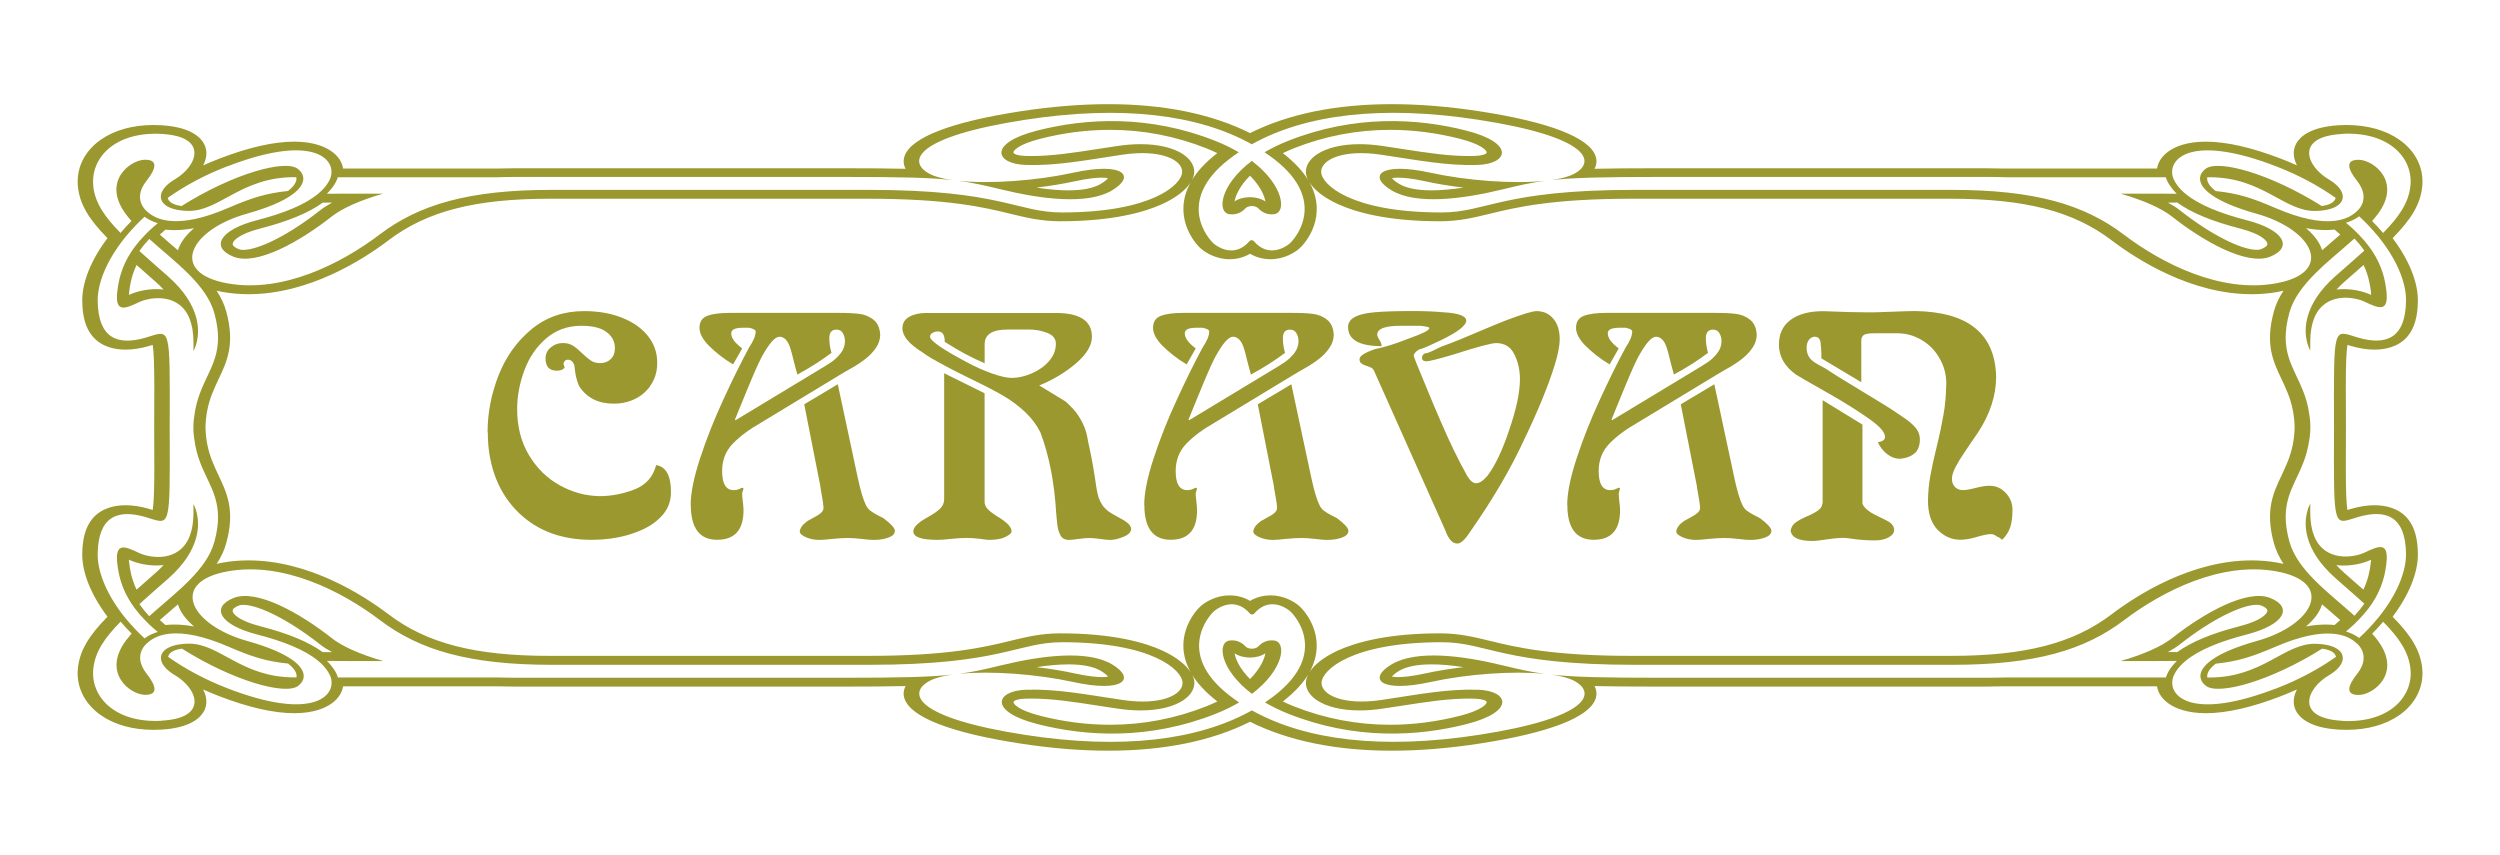 <?xml version="1.0" encoding="UTF-8"?>
<svg id="Layer_1" data-name="Layer 1" xmlns="http://www.w3.org/2000/svg" viewBox="0 0 417.38 142.7">
  <defs>
    <style>
      .cls-1 {
        fill: #9a982f;
      }
    </style>
  </defs>
  <g>
    <path class="cls-1" d="M81.4,72.21c0-3.27,.62-6.46,1.85-9.58,1.24-3.13,3.08-5.69,5.52-7.69,2.44-2,5.35-3,8.75-3,2.34,0,4.44,.36,6.28,1.09,1.88,.73,3.32,1.75,4.35,3.04,1.05,1.3,1.57,2.78,1.57,4.45,.02,1.02-.16,1.96-.54,2.81-.38,.85-.89,1.58-1.55,2.18-.66,.61-1.44,1.07-2.33,1.4-.89,.33-1.84,.49-2.86,.48-2.52,0-4.42-.94-5.7-2.83-.16-.33-.29-.65-.38-.95-.09-.3-.17-.6-.23-.88-.06-.29-.1-.57-.13-.84s-.06-.56-.1-.84c-.2-.66-.56-1-1.1-1-.38,0-.63,.23-.73,.69,.03,.07,.07,.17,.1,.31,.03,.14,.07,.24,.1,.32-.26,.35-.69,.52-1.3,.52-1.26,0-1.89-.68-1.89-2.05,0-.75,.29-1.36,.87-1.84,.59-.49,1.26-.73,2.02-.73,.66,0,1.22,.15,1.66,.43,.23,.14,.48,.32,.74,.54,.26,.21,.54,.47,.84,.75,.3,.29,.57,.54,.82,.74,.25,.2,.47,.37,.68,.51,.41,.26,.91,.38,1.5,.38,.7,0,1.28-.22,1.75-.66,.47-.44,.7-1.06,.7-1.85,0-1.09-.46-1.98-1.39-2.67-.91-.7-2.31-1.05-4.21-1.05-2.28,0-4.24,.7-5.87,2.1-1.63,1.4-2.84,3.17-3.64,5.32-.81,2.17-1.21,4.35-1.21,6.52,0,2.89,.65,5.43,1.96,7.63,1.3,2.19,3.01,3.87,5.13,5.05,2.12,1.18,4.35,1.78,6.69,1.82,1.92,0,3.84-.37,5.77-1.1,1.92-.74,3.14-2.1,3.66-4.08,1.65,.26,2.47,1.76,2.47,4.5,0,1.57-.52,2.91-1.57,4.02-1.04,1.11-2.37,1.97-3.99,2.58-2.25,.91-4.83,1.37-7.75,1.37-4.89,0-8.89-1.47-11.99-4.4-.81-.77-1.54-1.62-2.19-2.57s-1.21-1.98-1.66-3.11c-.46-1.13-.81-2.35-1.06-3.66-.25-1.31-.37-2.7-.37-4.17Z"/>
    <path class="cls-1" d="M115.31,84.31c0-1.99,.52-4.58,1.56-7.75,1.04-3.19,2.32-6.43,3.84-9.73,.77-1.67,1.51-3.24,2.23-4.7,.72-1.46,1.43-2.83,2.12-4.11,.73-1.09,1.1-1.98,1.1-2.67,0-.27-.37-.48-1.1-.63h-1.05c-1.29,0-1.93,.31-1.93,.93,0,.77,.61,1.61,1.83,2.52l-1.52,2.67c-.82-.49-1.56-1-2.22-1.52-.66-.52-1.26-1.04-1.8-1.58-1.06-1.07-1.59-2.08-1.59-3.03s.43-1.64,1.29-1.97c.85-.33,2.08-.5,3.68-.5h18.44c.66,0,1.27,.01,1.83,.04,.55,.03,1.05,.07,1.5,.13,.88,.11,1.65,.44,2.33,.98,.66,.53,1.03,1.35,1.1,2.46,0,.78-.23,1.51-.69,2.19-.47,.69-1.02,1.29-1.66,1.79-.32,.26-.67,.51-1.05,.77-.38,.26-.78,.51-1.21,.75-.43,.25-.84,.48-1.21,.7-.37,.22-.71,.42-1.03,.61l-12.89,7.81c-2.06,1.17-3.69,2.37-4.87,3.61-1.19,1.22-1.78,2.74-1.78,4.57,0,2.12,.64,3.18,1.93,3.18,.36,0,.68-.07,.96-.2,.28-.14,.43-.2,.46-.2,.14,0,.2,.07,.2,.2-.03,.11-.07,.22-.1,.34-.03,.12-.07,.23-.1,.34,0,.23,0,.47,.03,.72,.02,.25,.04,.51,.08,.78,.03,.27,.06,.52,.08,.75,.02,.23,.03,.44,.03,.64,0,3.28-1.47,4.92-4.4,4.92s-4.4-1.94-4.4-5.82Zm17.81-21.79c-.07-.25-.15-.56-.26-.94-.1-.38-.22-.83-.35-1.34-.12-.51-.23-.95-.33-1.32-.1-.37-.19-.67-.27-.91-.4-1.19-1-1.79-1.79-1.79-.75,0-1.76,1.17-3.03,3.52-.17,.32-.35,.69-.54,1.11s-.4,.88-.62,1.39c-.22,.51-.46,1.09-.73,1.72s-.56,1.35-.88,2.13c-.32,.78-.61,1.49-.88,2.15-.27,.66-.52,1.27-.74,1.82l.1,.1,13.52-8.17c.56-.33,1.05-.63,1.45-.88,.4-.26,.74-.47,1-.64,.26-.18,.53-.39,.79-.63,.26-.24,.51-.52,.76-.82,.5-.63,.75-1.31,.75-2.05,0-.49-.12-.94-.35-1.34-.22-.4-.58-.6-1.06-.6-.8,0-1.2,.47-1.2,1.42,0,.82,.12,1.64,.36,2.46-.85,.64-1.75,1.26-2.69,1.86-.94,.6-1.95,1.19-3.01,1.76Zm3.87,18.8l-2.72-13.82,5.6-3.35,3.35,15.67c.46,2.16,.92,3.67,1.37,4.55,.17,.35,.4,.64,.7,.88,.16,.12,.34,.24,.53,.36s.4,.24,.62,.36c.23,.11,.43,.21,.61,.31,.18,.09,.33,.18,.46,.24,1.26,.95,1.89,1.65,1.89,2.1,0,.5-.37,.88-1.1,1.14-.73,.26-1.54,.38-2.42,.38-.25,0-.54-.01-.89-.04s-.74-.07-1.17-.13c-.87-.1-1.62-.15-2.24-.15-.76,0-1.63,.05-2.61,.15-.49,.06-.92,.1-1.29,.13-.36,.03-.67,.04-.91,.04-.78,0-1.53-.15-2.23-.45-.68-.31-1.02-.63-1.02-.97,.06-.57,.46-1.13,1.2-1.67,.07-.05,.19-.13,.36-.22,.17-.1,.39-.22,.66-.36,.56-.29,1-.56,1.3-.82,.3-.26,.45-.54,.45-.84,0-.22-.04-.62-.13-1.19-.09-.57-.22-1.33-.39-2.28Z"/>
    <path class="cls-1" d="M150.66,54.82c0-.86,.38-1.5,1.14-1.93,.78-.43,1.72-.64,2.84-.64h21.64c4.02,0,6.02,1.33,6.02,3.98,0,1.43-.89,2.91-2.67,4.44-1.77,1.51-3.81,2.74-6.13,3.68l4.42,2.69c.47,.43,.87,.84,1.21,1.2s.62,.71,.83,1.04c.43,.64,.79,1.31,1.08,2.02,.29,.71,.49,1.52,.62,2.44,.43,1.85,.81,3.87,1.15,6.07,.05,.38,.1,.73,.15,1.04,.05,.31,.09,.6,.14,.86,.05,.26,.1,.5,.15,.73,.05,.23,.11,.44,.18,.65,.14,.42,.34,.82,.6,1.21s.63,.76,1.09,1.12c.2,.13,.42,.26,.66,.41s.51,.3,.81,.46,.53,.29,.7,.38c.17,.09,.27,.15,.3,.17,.84,.51,1.25,1,1.25,1.46,0,.54-.43,.98-1.29,1.33-.84,.34-1.58,.51-2.21,.51-.2,0-.45-.01-.73-.04-.28-.03-.61-.07-.97-.13-.73-.1-1.32-.15-1.76-.15s-1.06,.05-1.8,.15c-.38,.06-.7,.1-.97,.13-.27,.03-.5,.04-.68,.04-.62,0-1.08-.25-1.37-.74-.28-.5-.46-1.11-.54-1.83-.04-.37-.08-.71-.11-1.04-.03-.32-.06-.63-.08-.91-.3-5.08-1.17-9.55-2.62-13.4-.61-1.24-1.45-2.37-2.52-3.39-1.07-1.01-2.22-1.88-3.45-2.61-.61-.37-1.34-.77-2.17-1.21-.83-.44-1.78-.92-2.85-1.44-1.07-.52-1.88-.92-2.43-1.2s-.87-.43-.93-.47c-.02,0-.15-.08-.41-.21-.26-.13-.64-.33-1.15-.61-.51-.27-.96-.52-1.36-.74-.39-.22-.72-.41-1-.57-.27-.16-.53-.32-.78-.49-.25-.16-.48-.32-.7-.49-2.2-1.36-3.3-2.69-3.3-3.98Zm6.97,28.54v-21.05l6.75,3.35v18.12c0,.43,.16,.83,.49,1.18,.16,.17,.36,.35,.6,.54,.24,.19,.52,.38,.84,.59,.65,.4,1.07,.68,1.27,.84,.87,.64,1.3,1.23,1.3,1.78,0,.35-.47,.72-1.41,1.1-.64,.21-1.42,.32-2.35,.32-.11,0-.29-.01-.54-.04s-.57-.07-.97-.13c-.78-.1-1.52-.15-2.21-.15s-1.56,.05-2.57,.15c-.51,.06-.96,.1-1.34,.13-.38,.03-.7,.04-.97,.04-2.69,0-4.04-.47-4.04-1.42,0-.5,.42-1.06,1.27-1.67,.09-.07,.26-.18,.51-.33,.25-.15,.57-.33,.96-.56,.79-.44,1.39-.88,1.8-1.3,.4-.42,.61-.92,.61-1.49Zm6.75-22.72c-2.23-.95-4.44-2.14-6.65-3.57,0-1.15-.37-1.73-1.1-1.73-.43,0-.71,.07-.84,.2-.35,.12-.52,.35-.52,.68s.58,.91,1.75,1.7c.59,.39,1.24,.8,1.95,1.21,.71,.41,1.49,.84,2.33,1.29,.76,.41,1.5,.77,2.22,1.09,.72,.32,1.43,.6,2.12,.85,1.39,.49,2.47,.73,3.25,.73,1.06,0,2.16-.24,3.31-.73,1.16-.49,2.13-1.16,2.9-2.03,.78-.88,1.18-1.86,1.18-2.94,0-.85-.49-1.46-1.46-1.82-.96-.37-1.94-.55-2.94-.55h-3.72c-2.51,0-3.77,.82-3.77,2.47v3.15Z"/>
    <path class="cls-1" d="M191.03,84.31c0-1.99,.52-4.58,1.56-7.75,1.04-3.19,2.32-6.43,3.84-9.73,.77-1.67,1.51-3.24,2.23-4.7,.72-1.46,1.43-2.83,2.12-4.11,.73-1.09,1.1-1.98,1.1-2.67,0-.27-.37-.48-1.1-.63h-1.05c-1.29,0-1.93,.31-1.93,.93,0,.77,.61,1.61,1.83,2.52l-1.52,2.67c-.82-.49-1.56-1-2.22-1.52-.66-.52-1.26-1.04-1.8-1.58-1.06-1.07-1.59-2.08-1.59-3.03s.43-1.64,1.29-1.97c.85-.33,2.08-.5,3.68-.5h18.44c.66,0,1.27,.01,1.83,.04,.55,.03,1.05,.07,1.5,.13,.88,.11,1.65,.44,2.33,.98,.66,.53,1.03,1.35,1.1,2.46,0,.78-.23,1.51-.69,2.19-.47,.69-1.02,1.29-1.66,1.79-.32,.26-.67,.51-1.05,.77-.38,.26-.78,.51-1.21,.75-.43,.25-.84,.48-1.21,.7-.37,.22-.71,.42-1.03,.61l-12.89,7.81c-2.06,1.17-3.69,2.37-4.87,3.61-1.18,1.22-1.78,2.74-1.78,4.57,0,2.12,.64,3.18,1.93,3.18,.36,0,.68-.07,.96-.2,.28-.14,.43-.2,.46-.2,.14,0,.2,.07,.2,.2-.03,.11-.07,.22-.1,.34-.03,.12-.07,.23-.1,.34,0,.23,0,.47,.03,.72,.02,.25,.04,.51,.08,.78,.03,.27,.06,.52,.08,.75,.02,.23,.03,.44,.03,.64,0,3.28-1.47,4.92-4.4,4.92s-4.4-1.94-4.4-5.82Zm17.81-21.79c-.07-.25-.15-.56-.26-.94s-.22-.83-.35-1.34c-.12-.51-.23-.95-.33-1.32-.1-.37-.19-.67-.27-.91-.4-1.19-1-1.79-1.79-1.79-.75,0-1.76,1.17-3.03,3.52-.17,.32-.35,.69-.54,1.11s-.4,.88-.62,1.39c-.22,.51-.46,1.09-.73,1.72s-.56,1.35-.88,2.13c-.32,.78-.61,1.49-.88,2.15-.27,.66-.52,1.27-.74,1.82l.1,.1,13.52-8.17c.56-.33,1.05-.63,1.45-.88,.4-.26,.74-.47,1-.64,.26-.18,.53-.39,.79-.63s.51-.52,.76-.82c.5-.63,.75-1.31,.75-2.05,0-.49-.11-.94-.35-1.34-.22-.4-.58-.6-1.06-.6-.8,0-1.2,.47-1.2,1.42,0,.82,.12,1.64,.36,2.46-.85,.64-1.75,1.26-2.69,1.86-.94,.6-1.95,1.19-3.01,1.76Zm3.87,18.8l-2.72-13.82,5.6-3.35,3.35,15.67c.46,2.16,.92,3.67,1.37,4.55,.17,.35,.4,.64,.7,.88,.16,.12,.34,.24,.53,.36s.4,.24,.62,.36c.23,.11,.43,.21,.61,.31,.18,.09,.33,.18,.46,.24,1.26,.95,1.89,1.65,1.89,2.1,0,.5-.37,.88-1.1,1.14-.73,.26-1.54,.38-2.42,.38-.25,0-.54-.01-.89-.04s-.74-.07-1.17-.13c-.87-.1-1.62-.15-2.24-.15-.76,0-1.63,.05-2.61,.15-.49,.06-.92,.1-1.29,.13-.36,.03-.67,.04-.91,.04-.78,0-1.53-.15-2.23-.45-.68-.31-1.02-.63-1.02-.97,.06-.57,.46-1.13,1.2-1.67,.07-.05,.19-.13,.36-.22,.17-.1,.39-.22,.66-.36,.56-.29,1-.56,1.3-.82,.3-.26,.45-.54,.45-.84,0-.22-.04-.62-.13-1.19-.09-.57-.22-1.33-.39-2.28Z"/>
    <path class="cls-1" d="M238.63,54.82c.02-.07-.02-.12-.1-.17-.09-.04-.2-.08-.35-.11-.14-.03-.31-.06-.5-.08-.19-.02-.38-.04-.57-.07h-3.25c-2.62,0-3.93,.49-3.93,1.47,0,.21,.12,.5,.36,.87,.25,.38,.37,.73,.37,1.06-3.73,0-5.6-1.07-5.6-3.2,0-1.4,1.5-2.22,4.5-2.46,.72-.07,1.61-.12,2.66-.15,1.05-.03,2.28-.05,3.68-.05,.98,0,1.88,.02,2.7,.05s1.58,.09,2.27,.15c2.53,.13,3.84,.58,3.93,1.36,0,.86-1.45,1.98-4.35,3.36-.38,.18-.74,.34-1.05,.49-.32,.15-.62,.29-.9,.42-.28,.13-.55,.24-.81,.34-.26,.1-.53,.19-.8,.26-.47,.29-.76,.61-.88,.95,0,.07,.12,.43,.37,1.1,.66,1.6,1.34,3.24,2.02,4.9,.68,1.67,1.39,3.35,2.14,5.06,.37,.85,.73,1.67,1.08,2.45,.35,.78,.71,1.53,1.06,2.26,.35,.72,.71,1.45,1.09,2.18,.38,.73,.78,1.47,1.2,2.22,.49,.8,.98,1.2,1.47,1.2,.56,0,1.21-.43,1.94-1.3,1.28-1.73,2.46-4.23,3.55-7.49,1.22-3.53,1.83-6.39,1.83-8.59,0-1.53-.32-2.92-.95-4.17-.62-1.24-1.63-1.85-3.03-1.85-.8,0-3.21,.65-7.23,1.94-2.47,.73-3.94,1.1-4.4,1.1-.49,0-.74-.19-.74-.58,0-.29,.14-.53,.42-.73,.31,0,.83-.18,1.57-.54l1.15-.56c.65-.24,1.24-.46,1.78-.67s1.03-.4,1.46-.58c.43-.19,.94-.4,1.5-.63s1.2-.5,1.9-.8c.7-.3,1.4-.59,2.1-.88,.7-.29,1.4-.57,2.1-.85,2.76-1.04,4.47-1.56,5.13-1.56,1.16,0,2.1,.42,2.81,1.27,.72,.84,1.07,1.99,1.07,3.44,0,1-.26,2.38-.79,4.14-.54,1.76-1.24,3.7-2.11,5.82-.87,2.13-1.88,4.38-3.02,6.75-2.21,4.82-5.21,9.95-9.02,15.4-.86,1.33-1.58,1.99-2.15,1.99-.83,0-1.5-.75-2.03-2.25l-11.84-26.51c-.11-.27-.27-.47-.47-.58-.2-.11-.5-.23-.89-.35-.38-.13-.66-.27-.84-.42s-.26-.38-.26-.69c0-.52,.87-1.08,2.62-1.68,1.47-.27,3.32-.85,5.55-1.73,2.31-.82,3.47-1.39,3.47-1.73Z"/>
    <path class="cls-1" d="M261.65,84.31c0-1.99,.52-4.58,1.56-7.75,1.04-3.19,2.32-6.43,3.84-9.73,.77-1.67,1.51-3.24,2.23-4.7,.72-1.46,1.43-2.83,2.12-4.11,.73-1.09,1.1-1.98,1.1-2.67,0-.27-.37-.48-1.1-.63h-1.05c-1.29,0-1.93,.31-1.93,.93,0,.77,.61,1.61,1.83,2.52l-1.52,2.67c-.82-.49-1.56-1-2.22-1.52-.66-.52-1.26-1.04-1.8-1.58-1.06-1.07-1.59-2.08-1.59-3.03s.43-1.64,1.29-1.97c.85-.33,2.08-.5,3.68-.5h18.44c.66,0,1.27,.01,1.83,.04,.55,.03,1.05,.07,1.5,.13,.88,.11,1.65,.44,2.33,.98,.66,.53,1.03,1.35,1.1,2.46,0,.78-.23,1.51-.69,2.19-.47,.69-1.02,1.29-1.66,1.79-.32,.26-.67,.51-1.05,.77-.38,.26-.78,.51-1.21,.75-.43,.25-.84,.48-1.21,.7-.37,.22-.71,.42-1.03,.61l-12.89,7.81c-2.06,1.17-3.69,2.37-4.87,3.61-1.18,1.22-1.78,2.74-1.78,4.57,0,2.12,.64,3.18,1.93,3.18,.36,0,.68-.07,.96-.2,.28-.14,.43-.2,.46-.2,.14,0,.2,.07,.2,.2-.03,.11-.07,.22-.1,.34-.03,.12-.07,.23-.1,.34,0,.23,0,.47,.03,.72,.02,.25,.04,.51,.08,.78,.03,.27,.06,.52,.08,.75,.02,.23,.03,.44,.03,.64,0,3.28-1.47,4.92-4.4,4.92s-4.4-1.94-4.4-5.82Zm17.81-21.79c-.07-.25-.15-.56-.26-.94s-.22-.83-.35-1.34c-.12-.51-.23-.95-.33-1.32-.1-.37-.19-.67-.27-.91-.4-1.19-1-1.79-1.79-1.79-.75,0-1.76,1.17-3.03,3.52-.17,.32-.35,.69-.54,1.11s-.4,.88-.62,1.39c-.22,.51-.46,1.09-.73,1.72s-.56,1.35-.88,2.13c-.32,.78-.61,1.49-.88,2.15-.27,.66-.52,1.27-.74,1.82l.1,.1,13.52-8.17c.56-.33,1.05-.63,1.45-.88,.4-.26,.74-.47,1-.64,.26-.18,.53-.39,.79-.63s.51-.52,.76-.82c.5-.63,.75-1.31,.75-2.05,0-.49-.11-.94-.35-1.34-.22-.4-.58-.6-1.06-.6-.8,0-1.2,.47-1.2,1.42,0,.82,.12,1.64,.36,2.46-.85,.64-1.75,1.26-2.69,1.86-.94,.6-1.95,1.19-3.01,1.76Zm3.87,18.8l-2.72-13.82,5.6-3.35,3.35,15.67c.46,2.16,.92,3.67,1.37,4.55,.17,.35,.4,.64,.7,.88,.16,.12,.34,.24,.53,.36s.4,.24,.62,.36c.23,.11,.43,.21,.61,.31,.18,.09,.33,.18,.46,.24,1.26,.95,1.89,1.65,1.89,2.1,0,.5-.37,.88-1.1,1.14-.73,.26-1.54,.38-2.42,.38-.25,0-.54-.01-.89-.04s-.74-.07-1.17-.13c-.87-.1-1.62-.15-2.24-.15-.76,0-1.63,.05-2.61,.15-.49,.06-.92,.1-1.29,.13-.36,.03-.67,.04-.91,.04-.78,0-1.53-.15-2.23-.45-.68-.31-1.02-.63-1.02-.97,.06-.57,.46-1.13,1.2-1.67,.07-.05,.19-.13,.36-.22,.17-.1,.39-.22,.66-.36,.56-.29,1-.56,1.3-.82,.3-.26,.45-.54,.45-.84,0-.22-.04-.62-.13-1.19-.09-.57-.22-1.33-.39-2.28Z"/>
    <path class="cls-1" d="M297,57.49c0-1.77,.65-3.14,1.96-4.1,1.31-.96,3.12-1.44,5.43-1.44,1.65,.07,3.1,.12,4.37,.15s2.36,.05,3.28,.05c.43,0,.97,0,1.62-.03s1.43-.04,2.32-.08c.89-.03,1.65-.06,2.28-.08,.62-.02,1.12-.03,1.48-.03,8.85,.14,13.35,3.79,13.52,10.95,0,3.17-1.03,6.31-3.09,9.42-.43,.62-.83,1.2-1.19,1.73-.36,.53-.69,1.01-.98,1.46-.6,.86-1.1,1.68-1.51,2.47-.41,.78-.61,1.45-.61,1.99s.17,1.02,.52,1.37c.35,.34,.79,.51,1.32,.51,.46,0,1.16-.12,2.08-.36,.96-.25,1.73-.37,2.31-.37,1.13,0,2.05,.41,2.79,1.23,.72,.8,1.09,1.72,1.09,2.75,0,1.26-.13,2.26-.4,3.01-.26,.75-.7,1.43-1.33,2.03-.11-.08-.2-.15-.26-.2-.06-.05-.11-.09-.16-.13-.05-.03-.1-.07-.17-.1-.06-.03-.15-.06-.26-.1-.33-.28-.66-.42-1-.42-.53,0-1.32,.16-2.37,.47-1.05,.32-1.97,.47-2.76,.47-1.44,0-2.7-.55-3.79-1.66-1.07-1.11-1.61-2.74-1.61-4.88,.03-1.47,.16-2.86,.4-4.16,.12-.66,.27-1.41,.45-2.23,.18-.82,.39-1.74,.64-2.74,.25-1.01,.46-1.95,.65-2.85,.18-.89,.34-1.73,.48-2.51,.14-.78,.24-1.6,.31-2.44,.07-.84,.11-1.71,.13-2.62,0-1.47-.36-2.86-1.09-4.14-.73-1.32-1.73-2.35-2.98-3.09-1.27-.77-2.64-1.15-4.1-1.15h-3.87c-.95,0-1.54,.11-1.79,.33-.24,.21-.36,.51-.36,.88v6.96l-6.66-3.98c0-.53,0-.98-.03-1.36-.02-.37-.04-.67-.08-.89,0-.91-.35-1.37-1.05-1.37-.42,.05-.74,.25-.97,.59-.23,.34-.34,.74-.34,1.2,0,.51,.08,.94,.25,1.3,.17,.35,.39,.65,.68,.9,.29,.25,.71,.52,1.27,.81,.27,.14,.49,.26,.66,.35s.28,.16,.34,.2c1.13,.76,2.71,1.74,4.72,2.95,2,1.22,3.64,2.22,4.91,2.99,.64,.39,1.27,.79,1.88,1.2,.61,.4,1.23,.82,1.84,1.25,.42,.3,.78,.59,1.07,.87,.3,.28,.54,.55,.73,.79,.37,.5,.56,1.1,.56,1.79,0,.81-.2,1.47-.59,1.99-.63,.71-1.56,1.11-2.77,1.2-.73,0-1.44-.26-2.11-.78-.67-.52-1.19-1.18-1.55-1.99,.8-.1,1.2-.4,1.2-.89,0-.77-.9-1.78-2.7-3.04-.9-.64-1.95-1.33-3.14-2.08-1.19-.75-2.54-1.55-4.05-2.4-1.51-.85-2.67-1.52-3.49-1.99s-1.3-.76-1.45-.86c-1.93-1.36-2.89-3.06-2.89-5.08Zm7.29,26.19v-16.87l6.65,4.08v13.21c.11,.28,.3,.55,.57,.81,.27,.26,.57,.49,.9,.69,.17,.09,.38,.21,.63,.34,.25,.13,.54,.28,.87,.44,.33,.16,.59,.29,.77,.38,.18,.09,.3,.15,.34,.17,.81,.4,1.21,.92,1.21,1.57,0,.46-.3,.87-.91,1.21-.6,.34-1.38,.51-2.34,.51-.66,0-1.27-.02-1.83-.06-.56-.04-1.09-.09-1.57-.16-.49-.07-.86-.12-1.13-.15s-.44-.05-.5-.05c-.43,0-.88,.02-1.37,.06-.49,.04-1.02,.11-1.58,.19-1.13,.18-1.94,.27-2.43,.27-2.26,0-3.47-.58-3.62-1.73,.1-.59,.39-1.05,.86-1.38,.47-.34,1.13-.69,1.97-1.05,.86-.37,1.49-.72,1.89-1.05,.42-.34,.63-.82,.63-1.45Z"/>
  </g>
  <g>
    <path class="cls-1" d="M212.68,106.93c-1.18-.13-2.03,.37-2.6,.99-.48,.51-1.67,.51-2.14,0-.58-.62-1.42-1.12-2.61-.99-2.17,.23-1.72,4.82,3.68,8.91,5.4-4.09,5.85-8.68,3.68-8.91Zm-3.99,6.44c-1.68-1.69-2.4-3.27-2.58-4.3,.66,.45,1.58,.71,2.58,.71s1.92-.26,2.57-.71c-.18,1.03-.9,2.62-2.57,4.3Z"/>
    <path class="cls-1" d="M185.63,110.9c-4.08-2.41-11.66-1.49-18.62,.21-2.59,.64-4.58,1.08-6.91,1.39,5.28-.53,12.97,.03,19.05,1.36,8.48,1.86,10.56-.55,6.48-2.96Zm-7.26,.02c2.38,0,4.21,.36,5.42,1.08,.77,.46,1.08,.79,1.2,.97-.19,.03-.51,.07-1,.07-.8,0-2.21-.1-4.41-.58-2-.44-4.23-.81-6.52-1.08,1.97-.3,3.76-.46,5.32-.46Z"/>
    <path class="cls-1" d="M399.48,102.99s-.02-.02-.03-.03l.02-.02c2.75-3.65,4.24-7.38,4.2-10.49-.03-2.57-.57-4.46-1.64-5.78-1.55-1.92-3.9-2.32-5.6-2.32-1.22,0-2.52,.2-3.96,.62-.2,.06-.39,.11-.56,.17-.21-1.21-.26-3.54-.27-6.99,0,0,.02-4.77,.02-6.79,0-2.02-.02-6.79-.02-6.79,0-3.45,.07-5.79,.27-6.99,.18,.05,.36,.11,.56,.17,1.44,.42,2.73,.62,3.96,.62,1.7,0,4.05-.4,5.6-2.32,1.07-1.33,1.61-3.22,1.64-5.78,.04-3.11-1.45-6.84-4.2-10.49l-.02-.02s.02-.02,.03-.03c3.15-3.2,4.57-5.64,4.9-8.44,.37-3.11-1.02-6.01-3.81-7.97-2.29-1.6-5.34-2.45-8.83-2.45-.42,0-.85,.01-1.28,.04-4.96,.29-6.6,2.08-7.14,3.13-.55,1.07-.49,2.31,.16,3.57-.88-.4-1.78-.77-2.69-1.12-4.89-1.88-9.1-2.84-12.5-2.84-3.17,0-5.07,.82-6.1,1.52-1.17,.79-1.88,1.81-2.07,2.97h-25.54c-1.1-.03-2.15-.05-3.21-.05h-54.57c-4.63,0-7.95,.03-10.59,.09,.36-.68,.43-1.41,.17-2.13-1.08-3.1-7.76-5.68-19.3-7.46-5.17-.8-10.12-1.2-14.71-1.2-9.3,0-17.26,1.62-23.67,4.83-6.41-3.2-14.37-4.83-23.67-4.83-4.59,0-9.54,.4-14.71,1.2-11.54,1.78-18.22,4.36-19.3,7.46-.25,.72-.19,1.45,.17,2.13-2.65-.06-5.96-.09-10.59-.09h-54.57c-1.06,0-2.12,.02-3.23,.05h-25.52c-.18-1.16-.89-2.18-2.07-2.97-1.03-.69-2.92-1.52-6.1-1.52-3.4,0-7.61,.95-12.5,2.84-.91,.35-1.81,.73-2.69,1.12,.65-1.26,.72-2.5,.16-3.57-.54-1.05-2.19-2.84-7.14-3.13-.43-.02-.86-.04-1.28-.04-3.49,0-6.54,.85-8.83,2.45-2.79,1.95-4.17,4.86-3.81,7.97,.33,2.8,1.75,5.25,4.9,8.44,0,.01,.02,.02,.03,.03l-.02,.02c-2.75,3.65-4.24,7.38-4.2,10.49,.03,2.56,.57,4.46,1.64,5.78,1.55,1.92,3.9,2.32,5.6,2.32,1.22,0,2.52-.2,3.96-.62,.2-.06,.39-.11,.56-.17,.21,1.21,.26,3.54,.27,6.99,0,0-.02,4.76-.02,6.79,0,2.03,.02,6.79,.02,6.79,0,3.45-.07,5.78-.27,6.99-.18-.05-.36-.11-.56-.17-1.44-.42-2.73-.62-3.96-.62-1.7,0-4.05,.4-5.6,2.32-1.07,1.33-1.61,3.22-1.64,5.78-.04,3.11,1.45,6.84,4.2,10.49l.02,.02s-.02,.02-.03,.03c-3.15,3.2-4.57,5.64-4.9,8.44-.37,3.11,1.02,6.01,3.81,7.97,2.29,1.6,5.34,2.45,8.83,2.45,.42,0,.85-.01,1.28-.04,4.96-.29,6.6-2.08,7.14-3.13,.55-1.07,.49-2.31-.16-3.57,.88,.4,1.79,.77,2.69,1.12,4.89,1.88,9.1,2.84,12.5,2.84,3.17,0,5.07-.82,6.1-1.52,1.17-.79,1.88-1.81,2.07-2.97h25.52c1.12,.03,2.17,.05,3.23,.05h54.57c4.63,0,7.95-.03,10.59-.09-.36,.68-.43,1.41-.17,2.13,1.08,3.1,7.75,5.68,19.3,7.46,5.17,.8,10.12,1.2,14.71,1.2,9.3,0,17.26-1.62,23.67-4.83,6.41,3.2,14.37,4.83,23.67,4.83,4.59,0,9.54-.4,14.71-1.2,11.54-1.78,18.22-4.36,19.3-7.46,.25-.72,.19-1.45-.17-2.13,2.65,.06,5.96,.09,10.59,.09h54.57c1.06,0,2.12-.02,3.21-.05h25.54c.18,1.16,.89,2.18,2.07,2.97,1.03,.69,2.92,1.52,6.1,1.52,3.4,0,7.61-.95,12.5-2.84,.91-.35,1.81-.73,2.69-1.12-.65,1.26-.72,2.5-.16,3.57,.54,1.05,2.19,2.84,7.14,3.13,.43,.02,.86,.04,1.28,.04,3.49,0,6.54-.85,8.83-2.45,2.79-1.95,4.17-4.86,3.81-7.97-.33-2.8-1.75-5.25-4.9-8.44Zm2.21-52.76c-.08,6.23-3.3,7.5-7.98,6.14-4.2-1.22-4.1-2.6-4.04,14.97-.06,17.57-.16,16.19,4.04,14.97,4.68-1.36,7.9-.09,7.98,6.14,.03,2.71-1.26,6.24-3.97,9.83-.19,.26-.39,.51-.6,.77-.54,.67-1.13,1.33-1.76,1.99-.23,.24-.46,.47-.69,.7-.26,.26-.53,.51-.81,.77-.1-.07-.19-.14-.29-.21-.57-.37-1.21-.66-1.91-.87,.52-.43,1-.86,1.45-1.28,.24-.23,.47-.45,.68-.68,.66-.68,1.22-1.34,1.7-1.98,.2-.27,.38-.53,.56-.79,1.68-2.55,2.16-4.83,2.37-6.71,.4-3.57-1.28-2.86-3.6-1.76-1.88,.9-6.7,1.62-8.46-2.72-.41-1.02-.66-2.32-.66-3.96v-1.46s-1.39,2.3-.42,5.72c.55,1.95,1.87,4.27,4.66,6.74,1.78,1.57,3.38,2.96,4.79,4.23-.46,.66-1.01,1.34-1.65,2.02-4.29-3.85-9.55-7.59-10.87-12.41-1.78-6.49,.73-8.99,2.33-13.14,.42-1.1,.78-2.31,.99-3.74,0,0,.18-1.12,.18-1.81,0-.13,0-.26,0-.39,0-.13,0-.25,0-.39,0-.69-.18-1.81-.18-1.81-.2-1.43-.56-2.64-.99-3.74-1.61-4.15-4.11-6.65-2.33-13.14,1.32-4.82,6.58-8.56,10.87-12.41,.65,.69,1.19,1.36,1.65,2.02-1.41,1.27-3,2.66-4.79,4.23-2.79,2.46-4.11,4.78-4.66,6.74-.97,3.42,.42,5.72,.42,5.72v-1.46c0-1.64,.25-2.94,.66-3.96,1.76-4.35,6.58-3.62,8.46-2.72,2.32,1.11,4,1.81,3.6-1.76-.21-1.88-.69-4.16-2.37-6.71-.17-.26-.36-.52-.56-.79-.48-.65-1.04-1.31-1.7-1.98-.22-.22-.44-.45-.68-.68-.44-.42-.92-.85-1.45-1.28,.7-.21,1.34-.5,1.91-.87,.1-.07,.2-.14,.29-.21,.28,.26,.55,.51,.81,.77,.24,.23,.47,.47,.69,.7,.63,.66,1.22,1.33,1.76,1.99,.21,.26,.41,.51,.6,.77,2.7,3.59,4,7.12,3.97,9.83Zm-6.38,62.87c-.08,.11-.15,.21-.23,.3,0,0,0,0-.01,.01,.06-.08,.12-.15,.18-.24,.02-.03,.04-.05,.06-.08Zm-.73-14.65c-.52-.46-1.06-.94-1.62-1.42,0,0-1.02-.9-1.51-1.33-.5-.44-.97-.89-1.39-1.35,.47,.06,.89,.07,1.2,.07,1.6,0,3.31-.36,4.59-.97,0,0,0,0,0,0,0,.14-.02,.3-.04,.46-.13,1.2-.4,2.77-1.24,4.54Zm-3.88,5.07c-.29,.27-.61,.55-.94,.83-.48-.05-.97-.08-1.48-.08-1.05,0-2.14,.11-3.3,.32,1.4-1.17,2.32-2.44,2.69-3.69,.32,.28,.64,.55,.96,.82,.69,.59,1.39,1.2,2.07,1.8Zm-11.07-12.84c.32,1.16,.85,2.3,1.6,3.46-.33-.08-.67-.14-1.02-.21-1.38-.24-2.82-.37-4.28-.37-10.02,0-18.98,5.65-23.42,9.02-6.4,4.85-14.44,6.92-26.91,6.92h-53.05c-13.52,0-19.48-1.45-23.83-2.51-2.76-.67-5.14-1.25-8.34-1.25-8.87,0-14.14,1.56-17,2.86-2.51,1.15-4,2.45-4.75,3.61,3.03-5.46-.45-10.04-1.93-11.21-.61-.48-2.28-1.6-4.6-1.6-.87,0-2.14,.17-3.4,.92-1.25-.75-2.52-.92-3.4-.92-2.32,0-3.99,1.12-4.6,1.6-1.49,1.17-4.97,5.74-1.93,11.21-.75-1.16-2.24-2.46-4.75-3.61-2.86-1.31-8.13-2.86-17-2.86-3.2,0-5.58,.58-8.34,1.25-4.35,1.06-10.3,2.51-23.83,2.51h-53.05c-12.47,0-20.52-2.07-26.91-6.92-4.45-3.37-13.4-9.02-23.42-9.02-1.46,0-2.9,.12-4.28,.37-.35,.06-.69,.13-1.02,.21,.76-1.16,1.29-2.3,1.6-3.46,1.5-5.46,.14-8.32-1.3-11.35-.36-.77-.74-1.56-1.07-2.42-.71-1.84-1.05-3.58-1.09-5.57,.04-1.99,.38-3.73,1.09-5.57,.33-.85,.71-1.65,1.07-2.42,1.44-3.03,2.79-5.89,1.3-11.35-.32-1.16-.85-2.3-1.6-3.46,.33,.08,.67,.14,1.02,.21,1.38,.24,2.82,.37,4.28,.37,10.02,0,18.98-5.65,23.42-9.02,6.4-4.85,14.44-6.92,26.91-6.92h53.05c13.52,0,19.48,1.45,23.83,2.51,2.76,.67,5.14,1.25,8.34,1.25,8.87,0,14.14-1.56,17-2.86,2.51-1.15,4-2.45,4.75-3.61-3.03,5.47,.45,10.04,1.93,11.21,.61,.48,2.29,1.6,4.6,1.6,.87,0,2.14-.17,3.4-.92,1.25,.75,2.52,.92,3.4,.92,2.32,0,3.99-1.12,4.6-1.6,1.49-1.17,4.97-5.74,1.93-11.21,.75,1.16,2.24,2.46,4.75,3.61,2.86,1.31,8.13,2.86,17,2.86,3.2,0,5.58-.58,8.34-1.25,4.35-1.06,10.31-2.51,23.83-2.51h53.05c12.47,0,20.52,2.07,26.91,6.92,4.44,3.37,13.4,9.02,23.42,9.02,1.46,0,2.9-.12,4.28-.37,.35-.06,.69-.13,1.02-.21-.76,1.16-1.29,2.3-1.6,3.46-1.5,5.46-.14,8.32,1.3,11.35,.36,.77,.74,1.56,1.07,2.42,.71,1.84,1.05,3.58,1.09,5.57-.04,1.99-.38,3.73-1.09,5.57-.33,.85-.71,1.65-1.07,2.42-1.44,3.03-2.79,5.89-1.3,11.35Zm-159.75,26.24c1.63,1.09,4.15,1.69,7.1,1.69,1.22,0,2.51-.1,3.84-.3,1.1-.16,2.15-.33,3.16-.48,4.33-.67,7.74-1.2,11.28-1.2,.34,0,.69,0,1.03,.02,1.1,.03,1.85,.3,1.91,.53,.09,.36-.88,1.41-4.48,2.33-3.87,.99-7.78,1.49-11.64,1.49-5.53,0-10.94-1.04-16.1-3.09-.62-.25-1.23-.51-1.81-.8,.04-.03,.09-.07,.13-.1,1.91-1.49,3.23-2.97,4.1-4.39-.24,.47-.36,.91-.38,1.29-.04,1.11,.62,2.18,1.86,3.01Zm-20.87-4.3c.87,1.42,2.19,2.9,4.1,4.39,.04,.03,.09,.07,.13,.1-.58,.28-1.19,.55-1.81,.8-5.15,2.05-10.57,3.09-16.1,3.09-3.86,0-7.77-.5-11.64-1.49-3.6-.92-4.57-1.97-4.48-2.33,.06-.23,.8-.5,1.91-.53,.34,0,.68-.02,1.03-.02,3.54,0,6.96,.53,11.29,1.2,.95,.15,2.02,.31,3.16,.48,1.33,.2,2.63,.3,3.84,.3,2.94,0,5.46-.6,7.1-1.69,1.24-.83,1.9-1.9,1.86-3.01-.01-.38-.13-.82-.38-1.29Zm-1.48-86.86c-1.63-1.09-4.15-1.69-7.1-1.69-1.22,0-2.51,.1-3.84,.3-1.13,.17-2.21,.34-3.16,.48-4.33,.67-7.74,1.2-11.29,1.2-.34,0-.69,0-1.03-.02-1.1-.03-1.85-.3-1.91-.53-.09-.36,.88-1.41,4.48-2.33,3.87-.99,7.78-1.49,11.64-1.49,5.53,0,10.94,1.04,16.1,3.09,.62,.25,1.23,.51,1.81,.8-.05,.03-.09,.07-.13,.1-1.91,1.49-3.23,2.97-4.1,4.39,.24-.47,.36-.91,.38-1.29,.04-1.11-.62-2.18-1.86-3.01Zm20.87,4.3c-.87-1.42-2.19-2.9-4.1-4.39-.04-.03-.09-.07-.13-.1,.58-.28,1.19-.55,1.81-.8,5.16-2.05,10.57-3.09,16.1-3.09,3.86,0,7.77,.5,11.64,1.49,3.6,.92,4.57,1.97,4.48,2.33-.06,.23-.8,.5-1.91,.53-.34,0-.68,.02-1.03,.02-3.54,0-6.96-.53-11.28-1.2-1.01-.16-2.06-.32-3.16-.48-1.33-.2-2.63-.3-3.84-.3-2.94,0-5.46,.6-7.1,1.69-1.24,.83-1.9,1.9-1.86,3.01,.01,.38,.13,.82,.38,1.29Zm166.59,8.03c1.16,.22,2.25,.32,3.3,.32,.51,0,1-.03,1.48-.08,.33,.28,.65,.56,.94,.83-.68,.6-1.38,1.21-2.07,1.8-.32,.27-.64,.55-.96,.82-.37-1.25-1.3-2.52-2.69-3.69Zm10.84,10.69c.02,.16,.03,.32,.04,.46,0,0,0,0,0,0-1.28-.61-3-.97-4.59-.97-.31,0-.73,.02-1.2,.07,.42-.45,.89-.91,1.39-1.35,.48-.43,1.51-1.33,1.51-1.33,.55-.49,1.09-.96,1.62-1.42,.84,1.77,1.1,3.34,1.24,4.54Zm-.76-19.51s0,0,.01,.01c.08,.09,.16,.19,.23,.3-.02-.03-.04-.05-.06-.08-.07-.08-.13-.16-.18-.24Zm-4.1-6.92c7.84-.45,12,4.02,11.44,8.79-.32,2.73-1.85,5.02-4.55,7.76-.56-.67-1.17-1.33-1.83-1.99,.33-.38,.64-.76,.93-1.14,4.08-5.48-.72-9.04-3.12-9.09-2.4-.05-1.84,1.61-.32,3.52,1.22,1.54,1.51,3.27,.33,4.69-.19,.23-.42,.45-.69,.66-.14,.11-.28,.21-.44,.32-.52,.34-1.12,.61-1.81,.79-.38,.1-.78,.17-1.22,.22-2.39,.26-5.61-.34-9.85-2.17-3.84-1.66-6.27-2.45-9.93-2.81-.82-.62-1.17-1.16-1.32-1.54-.11-.29-.12-.55-.08-.77h.37c8.88,0,12.48,5.73,17.68,5.63,.24,0,.47-.02,.69-.03,.49-.04,.94-.1,1.33-.19,1.16-.26,1.92-.72,2.29-1.29,.19-.29,.28-.6,.26-.94-.03-.9-.81-1.92-2.34-2.82-3.76-2.21-5.68-7.13,2.16-7.58ZM38.08,27.73c13.12-5.05,17.41-1.78,17.26,1.13-.01,.25-.06,.5-.13,.73-.04,.14-.1,.27-.16,.4-.27,.57-.66,1.12-1.15,1.63-.24,.26-.52,.5-.81,.75-2.2,1.82-5.75,3.25-10.21,4.4-6.24,1.61-7.76,4.52-3.92,6.08,3.84,1.56,11.04-2.46,16.44-6.72,1.66-1.3,4.59-2.66,8.56-3.8h-6.12c-1.2,0-2.28,0-3.28,.02,.25-.24,.47-.49,.68-.74,.38-.45,.69-.92,.92-1.41,.1-.2,.17-.41,.23-.61h26.77c1.04-.03,2.09-.05,3.17-.05h54.57c9.47,0,14.37,.11,18.13,.53-1.6-.22-2.91-.56-3.81-1.03-3.84-2.01-2.64-6.18,15.92-9.04,16.1-2.48,28.89-.92,37.85,4.09,8.96-5.01,21.75-6.58,37.85-4.09,18.56,2.86,19.76,7.03,15.92,9.04-.89,.47-2.21,.81-3.81,1.03,3.76-.41,8.66-.53,18.13-.53h54.57c1.08,0,2.13,.02,3.17,.05h26.77c.06,.21,.13,.41,.23,.61,.23,.49,.54,.95,.92,1.41,.21,.25,.43,.5,.68,.74-1-.01-2.09-.02-3.28-.02h-6.12c3.97,1.14,6.91,2.5,8.56,3.8,5.4,4.26,12.6,8.27,16.44,6.72,3.84-1.56,2.32-4.47-3.92-6.08-4.46-1.15-8.01-2.58-10.21-4.4-.29-.24-.57-.49-.81-.75-.49-.51-.87-1.06-1.15-1.63-.06-.13-.11-.26-.16-.4-.08-.24-.12-.48-.13-.73-.15-2.91,4.14-6.17,17.26-1.13,3.88,1.49,7.21,3.31,10.03,5.3-.02,.12-.07,.25-.14,.36-.31,.51-1.06,.86-2.16,1.01-8.74-5.49-17.35-7.81-19.42-6.21-.26,.2-.47,.43-.63,.67-.14,.23-.24,.47-.27,.73-.09,.65,.19,1.4,.98,2.18,.27,.27,.6,.54,.99,.81,1.47,1.02,3.84,2.09,7.41,3.09,9.68,2.71,13.12,9.91,3.2,11.65-9.12,1.61-18.8-3.21-25.37-8.19-6.56-4.97-14.8-7.43-28.65-7.43h-53.05c-22.09,0-24.63,3.77-32.17,3.77-15.12,0-20-4.67-20.08-6.73s3.6-3.87,10-2.91c6.4,.95,10.96,1.86,16.08,1.71s6.4-3.62-1.84-5.73c-8.24-2.11-18.76-2.66-29.77,1.71-1.47,.58-2.77,1.23-3.92,1.9,.58,.39,1.14,.79,1.68,1.21,8.96,6.98,3.36,13.36,2.4,14.12-.92,.72-3.58,2.21-5.9-.52-.15-.17-.53-.17-.67,0-2.33,2.74-4.99,1.24-5.9,.52-.96-.75-6.56-7.13,2.4-14.12,.54-.42,1.1-.82,1.68-1.21-1.15-.67-2.44-1.32-3.92-1.9-11-4.37-21.53-3.82-29.77-1.71-8.24,2.11-6.96,5.58-1.84,5.73s9.68-.75,16.08-1.71,10.08,.85,10,2.91c-.08,2.06-4.96,6.73-20.08,6.73-7.54,0-10.08-3.77-32.17-3.77h-53.05c-13.84,0-22.09,2.46-28.65,7.43-6.56,4.97-16.24,9.8-25.37,8.19-9.91-1.75-6.48-8.94,3.2-11.65,3.57-1,5.95-2.06,7.41-3.09,.39-.27,.72-.54,.99-.81,.79-.79,1.07-1.53,.98-2.18-.04-.26-.13-.51-.27-.73-.16-.25-.37-.47-.63-.67-2.07-1.6-10.68,.72-19.42,6.21-1.1-.15-1.85-.5-2.16-1.01-.07-.11-.11-.24-.14-.36,2.82-1.99,6.15-3.81,10.03-5.3Zm16.21,6.1c.36,0,.75,0,1.15,0-.81,.45-1.52,.9-2.11,1.37-4.95,3.9-10.07,6.52-12.74,6.52-.3,0-.54-.04-.73-.12-.72-.29-1.06-.61-1.01-.93,.07-.51,1.11-1.62,4.57-2.51,4.7-1.21,8.13-2.63,10.48-4.34,.12,.01,.24,.02,.36,.02h.04Zm309.2-.02c2.35,1.71,5.78,3.13,10.48,4.34,3.45,.89,4.5,1.99,4.57,2.51,.05,.33-.3,.64-1.02,.93-.19,.08-.43,.12-.73,.12-2.67,0-7.79-2.62-12.74-6.52-.59-.47-1.3-.92-2.11-1.37,.4,0,.79,0,1.15,0h.04c.12,0,.24,0,.36-.02ZM29.71,41.79c-.32-.28-.64-.55-.96-.82l-.02-.02c-.68-.59-1.38-1.19-2.05-1.78,.29-.27,.61-.55,.94-.83,.48,.05,.97,.08,1.48,.08,1.05,0,2.14-.11,3.3-.32-1.4,1.17-2.32,2.44-2.69,3.69Zm-14.12-10.64c-.56-4.77,3.6-9.24,11.44-8.79,7.84,.45,5.92,5.37,2.16,7.58-1.53,.9-2.3,1.92-2.34,2.82-.01,.33,.08,.65,.26,.94,.37,.57,1.14,1.04,2.29,1.29,.4,.09,.84,.15,1.33,.19,.22,.02,.45,.03,.69,.03,5.2,.1,8.8-5.63,17.68-5.63h.37c.04,.23,.03,.48-.08,.77-.14,.38-.5,.91-1.32,1.54-3.66,.37-6.09,1.16-9.93,2.81-4.24,1.83-7.46,2.43-9.85,2.17-.43-.05-.84-.12-1.22-.22-.69-.18-1.29-.45-1.81-.79-.16-.1-.31-.21-.44-.32-.27-.21-.5-.43-.69-.66-1.18-1.43-.9-3.16,.33-4.69,1.52-1.91,2.08-3.57-.32-3.52-2.4,.05-7.2,3.62-3.12,9.09,.29,.39,.6,.77,.93,1.14-.65,.66-1.27,1.32-1.83,1.99-2.69-2.73-4.22-5.02-4.55-7.76Zm6.73-1.87c-.06,.08-.12,.15-.18,.24-.02,.03-.04,.05-.06,.08,.08-.11,.16-.21,.23-.3,0,0,0,0,.01-.01Zm-6.01,63.18c.08-6.23,3.3-7.5,7.98-6.14,4.2,1.22,4.1,2.6,4.04-14.97,.06-17.57,.16-16.19-4.04-14.97-4.68,1.36-7.9,.09-7.98-6.14-.03-2.71,1.26-6.24,3.97-9.83,.19-.26,.39-.51,.6-.77,.54-.67,1.13-1.33,1.76-1.99,.23-.24,.46-.47,.69-.7,.26-.26,.53-.51,.81-.77,.1,.07,.19,.14,.29,.21,.57,.37,1.21,.66,1.91,.87-.52,.43-1,.86-1.45,1.28-.24,.23-.47,.45-.68,.68-.66,.68-1.22,1.34-1.7,1.98-.2,.27-.38,.53-.56,.79-1.68,2.55-2.16,4.83-2.37,6.71-.4,3.57,1.28,2.86,3.6,1.76,1.88-.9,6.7-1.62,8.46,2.72,.41,1.02,.66,2.32,.66,3.96v1.46s1.39-2.3,.42-5.72c-.55-1.95-1.87-4.27-4.66-6.74-1.78-1.57-3.38-2.96-4.79-4.23,.46-.66,1.01-1.34,1.65-2.02,4.29,3.85,9.55,7.59,10.87,12.41,1.78,6.49-.73,8.99-2.33,13.14-.47,1.2-.85,2.55-1.04,4.16,0,0-.13,.87-.13,1.39,0,.13,0,.26,0,.39,0,.13,0,.25,0,.39,0,.52,.13,1.39,.13,1.39,.19,1.61,.58,2.96,1.04,4.16,1.61,4.15,4.11,6.65,2.33,13.14-1.32,4.82-6.58,8.56-10.87,12.41-.65-.69-1.19-1.36-1.65-2.02,1.41-1.27,3-2.66,4.79-4.23,2.79-2.46,4.11-4.78,4.66-6.74,.97-3.42-.42-5.72-.42-5.72v1.46c0,1.64-.25,2.94-.66,3.96-1.76,4.35-6.58,3.62-8.46,2.72-2.32-1.11-4-1.81-3.6,1.76,.21,1.88,.69,4.16,2.37,6.71,.17,.26,.36,.52,.56,.79,.48,.65,1.04,1.31,1.7,1.98,.22,.22,.44,.45,.68,.68,.44,.42,.92,.85,1.45,1.28-.7,.21-1.34,.5-1.91,.87-.1,.07-.2,.14-.29,.21-.28-.26-.55-.51-.81-.77-.24-.23-.47-.47-.69-.7-.63-.66-1.22-1.33-1.76-1.99-.21-.26-.41-.51-.6-.77-2.7-3.59-4-7.12-3.97-9.83Zm6.49-48.22c.52,.46,1.05,.93,1.6,1.41l.04,.04c.48,.42,.97,.86,1.48,1.3,.5,.44,.97,.89,1.39,1.35-.47-.06-.89-.07-1.2-.07-1.6,0-3.31,.36-4.58,.97,0,0,0,0-.01,0,0-.14,.02-.3,.04-.46,.13-1.2,.4-2.77,1.24-4.54Zm9.6,60.35c-1.16-.22-2.25-.32-3.3-.32-.51,0-1,.03-1.48,.08-.33-.28-.64-.55-.94-.83,.67-.59,1.37-1.2,2.05-1.78l.02-.02c.32-.27,.64-.55,.96-.82,.37,1.25,1.3,2.52,2.69,3.69Zm-9.6-6.15c-.84-1.77-1.11-3.34-1.24-4.54-.02-.16-.03-.32-.04-.46,0,0,0,0,.01,0,1.27,.61,2.99,.97,4.58,.97,.31,0,.73-.02,1.2-.07-.42,.45-.89,.91-1.39,1.35-.51,.45-1,.88-1.48,1.3l-.04,.04c-.55,.48-1.08,.95-1.6,1.41Zm-.48,14.97s0,0-.01-.01c-.08-.09-.16-.19-.23-.3,.02,.03,.04,.05,.06,.08,.07,.08,.13,.16,.18,.24Zm4.71,6.92c-7.84,.45-12-4.02-11.44-8.79,.32-2.73,1.85-5.02,4.55-7.76,.56,.67,1.17,1.33,1.83,1.99-.33,.38-.64,.76-.93,1.14-4.08,5.48,.72,9.04,3.12,9.09,2.4,.05,1.84-1.61,.32-3.52-1.22-1.54-1.51-3.27-.33-4.69,.19-.23,.42-.45,.69-.66,.14-.11,.28-.21,.44-.32,.52-.34,1.12-.61,1.81-.79,.38-.1,.78-.17,1.22-.22,2.39-.26,5.61,.34,9.85,2.17,3.84,1.66,6.27,2.45,9.93,2.81,.82,.62,1.17,1.16,1.32,1.54,.11,.29,.12,.55,.08,.77h-.37c-8.88,0-12.48-5.73-17.68-5.63-.24,0-.47,.02-.69,.03-.49,.04-.94,.1-1.33,.19-1.16,.26-1.92,.72-2.29,1.29-.19,.29-.28,.6-.26,.94,.03,.9,.81,1.92,2.34,2.82,3.76,2.21,5.68,7.13-2.16,7.58Zm352.89-5.37c-13.12,5.05-17.41,1.78-17.26-1.13,.01-.25,.06-.5,.13-.73,.04-.14,.1-.27,.16-.4,.27-.57,.66-1.12,1.15-1.63,.24-.26,.52-.5,.81-.75,2.2-1.82,5.75-3.25,10.21-4.4,6.24-1.61,7.76-4.52,3.92-6.08-3.84-1.56-11.04,2.46-16.44,6.72-1.66,1.3-4.59,2.66-8.56,3.8h6.12c1.2,0,2.28,0,3.28-.02-.25,.24-.47,.49-.68,.74-.38,.45-.69,.92-.92,1.41-.1,.2-.17,.41-.23,.61h-26.77c-1.04,.03-2.09,.05-3.17,.05h-54.57c-9.47,0-14.37-.11-18.13-.53,1.6,.22,2.91,.56,3.81,1.03,3.84,2.01,2.64,6.18-15.92,9.04-16.1,2.48-28.89,.92-37.85-4.09-8.96,5.01-21.75,6.58-37.85,4.09-18.56-2.86-19.76-7.03-15.92-9.04,.89-.47,2.21-.81,3.81-1.03-3.76,.41-8.66,.53-18.13,.53h-54.57c-1.08,0-2.13-.02-3.17-.05h-26.77c-.06-.21-.13-.41-.23-.61-.23-.49-.54-.95-.92-1.41-.21-.25-.43-.5-.68-.74,1,.01,2.09,.02,3.28,.02h6.12c-3.97-1.14-6.91-2.5-8.56-3.8-5.4-4.26-12.6-8.27-16.44-6.72-3.84,1.56-2.32,4.47,3.92,6.08,4.46,1.15,8.01,2.58,10.21,4.4,.29,.24,.57,.49,.81,.75,.49,.51,.87,1.06,1.15,1.63,.06,.13,.11,.26,.16,.4,.08,.24,.12,.48,.13,.73,.15,2.91-4.14,6.17-17.26,1.13-3.88-1.49-7.21-3.31-10.03-5.3,.02-.12,.07-.25,.14-.36,.31-.51,1.06-.86,2.16-1.01,8.74,5.49,17.35,7.81,19.42,6.21,.26-.2,.47-.43,.63-.67,.14-.23,.24-.47,.27-.73,.09-.65-.19-1.4-.98-2.18-.27-.27-.6-.54-.99-.81-1.47-1.02-3.84-2.09-7.41-3.09-9.68-2.71-13.12-9.91-3.2-11.65,9.12-1.61,18.8,3.21,25.37,8.19,6.56,4.97,14.8,7.43,28.65,7.43h53.05c22.09,0,24.63-3.77,32.17-3.77,15.12,0,20,4.67,20.08,6.73,.08,2.06-3.6,3.87-10,2.91-6.4-.95-10.96-1.86-16.08-1.71-5.12,.15-6.4,3.62,1.84,5.73,8.24,2.11,18.76,2.66,29.77-1.71,1.47-.58,2.77-1.23,3.92-1.9-.58-.39-1.14-.79-1.68-1.21-8.96-6.98-3.36-13.36-2.4-14.12,.92-.72,3.58-2.21,5.9,.52,.14,.17,.53,.17,.67,0,2.33-2.74,4.99-1.24,5.9-.52,.96,.75,6.56,7.13-2.4,14.12-.54,.42-1.1,.82-1.68,1.21,1.15,.67,2.44,1.32,3.92,1.9,11,4.37,21.53,3.82,29.77,1.71,8.24-2.11,6.96-5.58,1.84-5.73-5.12-.15-9.68,.75-16.08,1.71-6.4,.95-10.08-.85-10-2.91s4.96-6.73,20.08-6.73c7.54,0,10.08,3.77,32.17,3.77h53.05c13.84,0,22.09-2.46,28.65-7.43,6.56-4.97,16.24-9.8,25.37-8.19,9.91,1.75,6.48,8.94-3.2,11.65-3.57,1-5.95,2.06-7.41,3.09-.39,.27-.72,.54-.99,.81-.79,.79-1.07,1.53-.98,2.18,.04,.26,.13,.51,.27,.73,.16,.25,.37,.47,.63,.67,2.07,1.6,10.68-.72,19.42-6.21,1.1,.15,1.85,.5,2.16,1.01,.07,.11,.11,.24,.14,.36-2.82,1.99-6.15,3.81-10.03,5.3Zm-16.43-6.08c-.12-.01-.24-.02-.36-.02h-.04c-.37,0-.75,0-1.15,0,.81-.45,1.52-.9,2.11-1.37,4.95-3.9,10.07-6.52,12.74-6.52,.3,0,.54,.04,.73,.12,.72,.29,1.06,.61,1.02,.93-.07,.51-1.11,1.62-4.57,2.51-4.7,1.21-8.13,2.63-10.48,4.34Zm-309.2-.02h-.04c-.12,0-.24,0-.36,.02-2.35-1.71-5.78-3.13-10.48-4.34-3.45-.89-4.5-1.99-4.57-2.51-.05-.33,.3-.64,1.01-.93,.19-.08,.43-.12,.73-.12,2.67,0,7.79,2.62,12.74,6.52,.59,.47,1.3,.92,2.11,1.37-.4,0-.79,0-1.15,0Zm336.67,11.47c-7.84-.45-5.92-5.37-2.16-7.58,1.53-.9,2.3-1.92,2.34-2.82,.01-.33-.08-.65-.26-.94-.37-.57-1.14-1.04-2.29-1.29-.4-.09-.84-.15-1.33-.19-.22-.02-.45-.03-.69-.03-5.2-.1-8.8,5.63-17.68,5.63h-.37c-.04-.23-.03-.48,.08-.77,.14-.38,.5-.91,1.32-1.54,3.66-.37,6.09-1.16,9.93-2.81,4.24-1.83,7.46-2.43,9.85-2.17,.43,.05,.84,.12,1.22,.22,.69,.18,1.29,.45,1.81,.79,.16,.1,.31,.21,.44,.32,.27,.21,.5,.43,.69,.66,1.18,1.43,.9,3.16-.33,4.69-1.52,1.91-2.08,3.57,.32,3.52,2.4-.05,7.2-3.62,3.12-9.09-.29-.39-.6-.77-.93-1.14,.65-.66,1.27-1.32,1.83-1.99,2.69,2.73,4.22,5.02,4.55,7.76,.56,4.77-3.6,9.24-11.44,8.79Z"/>
    <path class="cls-1" d="M232.36,110.9c-4.08,2.41-2,4.82,6.48,2.96,6.08-1.33,13.77-1.89,19.05-1.36-2.33-.31-4.31-.76-6.91-1.39-6.96-1.71-14.54-2.62-18.62-.21Zm5.44,1.56c-2.2,.48-3.61,.58-4.41,.58-.49,0-.81-.04-1-.07,.12-.18,.43-.52,1.19-.97,1.21-.72,3.04-1.08,5.42-1.08,1.56,0,3.34,.15,5.32,.46-2.3,.28-4.52,.64-6.52,1.08Z"/>
    <path class="cls-1" d="M205.32,35.77c1.19,.13,2.04-.37,2.61-.99,.47-.51,1.67-.5,2.14,0,.58,.62,1.42,1.11,2.6,.99,2.17-.23,1.72-4.82-3.68-8.91-5.4,4.09-5.85,8.68-3.68,8.91Zm3.37-6.44c1.67,1.68,2.4,3.27,2.57,4.3-.66-.45-1.58-.71-2.57-.71s-1.92,.26-2.58,.71c.17-1.03,.9-2.62,2.58-4.3Z"/>
    <path class="cls-1" d="M185.63,31.8c4.08-2.41,2-4.82-6.48-2.96-6.08,1.33-13.77,1.89-19.05,1.36,2.33,.31,4.31,.76,6.91,1.39,6.96,1.71,14.54,2.62,18.62,.21Zm-6.06-1.56c2.2-.48,3.61-.58,4.41-.58,.49,0,.81,.04,1,.07-.12,.18-.43,.52-1.2,.97-1.21,.72-3.04,1.08-5.42,1.08-1.56,0-3.34-.15-5.32-.46,2.3-.28,4.52-.64,6.52-1.08Z"/>
    <path class="cls-1" d="M232.36,31.8c4.08,2.41,11.66,1.49,18.62-.21,2.59-.64,4.58-1.08,6.91-1.39-5.28,.53-12.97-.03-19.05-1.36-8.48-1.86-10.56,.55-6.48,2.96Zm6.65-.02c-2.38,0-4.21-.36-5.42-1.08-.77-.45-1.07-.79-1.19-.97,.19-.03,.51-.07,1-.07,.8,0,2.22,.1,4.41,.58,2,.44,4.23,.81,6.52,1.08-1.97,.3-3.76,.46-5.32,.46Z"/>
  </g>
</svg>